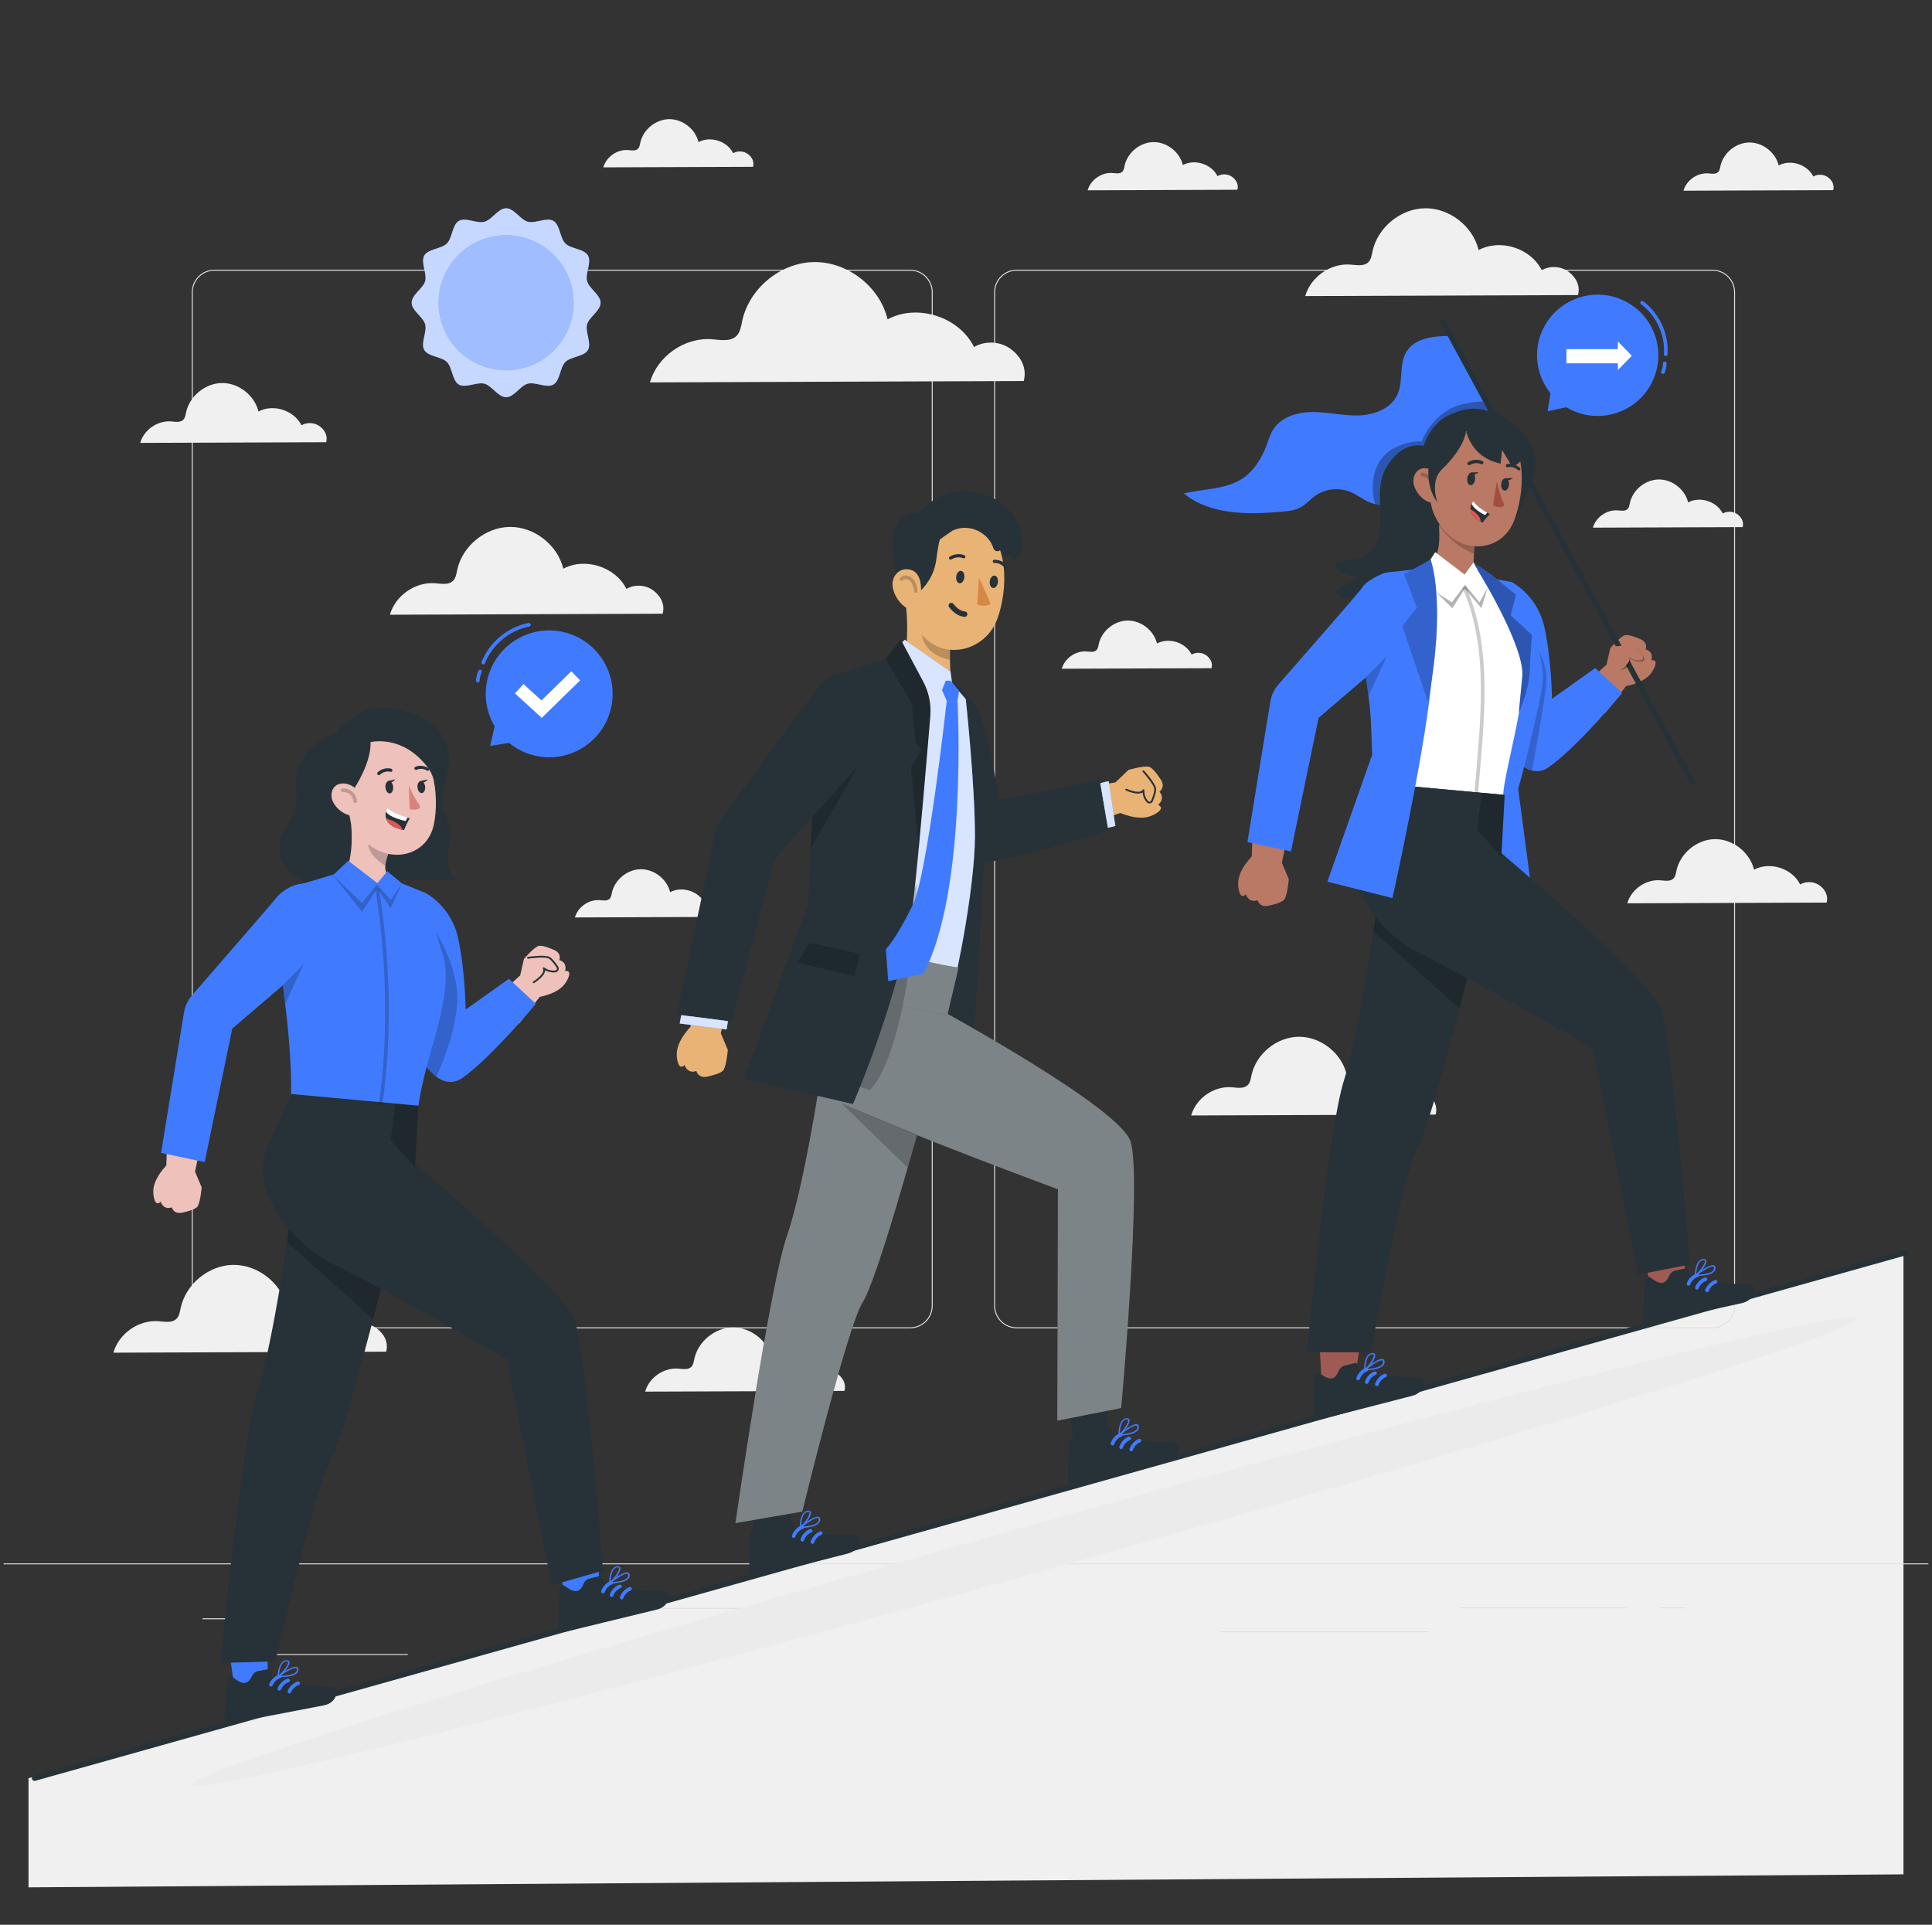 <svg width="267" height="266" viewBox="0 0 267 266" fill="none" xmlns="http://www.w3.org/2000/svg">
<rect x="0" y="0" width="267" height="266" fill="#333333" stroke="none"/>
<g clip-path="url(#clip0_74_5710)">
<path d="M3.941 260.834V245.749L263.057 173.291V259.04L3.941 260.834Z" fill="#F0F0F0"/>
<path d="M236.664 183.573H140.507C138.788 183.573 137.389 182.174 137.389 180.455V40.393C137.389 38.673 138.788 37.274 140.507 37.274H236.664C238.384 37.274 239.783 38.673 239.783 40.393V180.454C239.783 182.174 238.384 183.573 236.664 183.573ZM140.507 37.407C138.861 37.407 137.522 38.747 137.522 40.393V180.454C137.522 182.101 138.861 183.44 140.507 183.44H236.664C238.311 183.44 239.65 182.101 239.65 180.454V40.393C239.65 38.747 238.31 37.407 236.664 37.407H140.507Z" fill="#E0E0E0"/>
<path d="M125.782 183.573H29.624C27.905 183.573 26.506 182.174 26.506 180.455V40.393C26.506 38.673 27.904 37.274 29.624 37.274H125.782C127.501 37.274 128.9 38.673 128.9 40.393V180.454C128.9 182.174 127.501 183.573 125.782 183.573ZM29.624 37.407C27.978 37.407 26.639 38.747 26.639 40.393V180.454C26.639 182.101 27.978 183.44 29.624 183.44H125.782C127.428 183.44 128.767 182.101 128.767 180.454V40.393C128.767 38.747 127.428 37.407 125.782 37.407H29.624Z" fill="#E0E0E0"/>
<path d="M266.5 216.062H0.5V216.195H266.5V216.062Z" fill="#E0E0E0"/>
<path d="M36.534 223.651H27.99V223.784H36.534V223.651Z" fill="#E0E0E0"/>
<path d="M119.605 222.209H91.127V222.342H119.605V222.209Z" fill="#E0E0E0"/>
<path d="M56.349 228.593H37.065V228.726H56.349V228.593Z" fill="#E0E0E0"/>
<path d="M224.76 222.14H201.783V222.273H224.76V222.14Z" fill="#E0E0E0"/>
<path d="M232.868 222.14H229.5V222.273H232.868V222.14Z" fill="#E0E0E0"/>
<path d="M197.394 225.454H168.725V225.587H197.394V225.454Z" fill="#E0E0E0"/>
<path d="M166.727 90.583C166.149 90.147 165.307 90.097 164.682 90.463C163.853 88.788 161.542 88.048 159.895 88.931C159.465 87.125 157.686 85.738 155.83 85.76C153.975 85.782 152.23 87.212 151.843 89.028C151.782 89.316 151.741 89.632 151.535 89.843C151.2 90.185 150.64 90.07 150.162 90.033C148.659 89.916 147.147 90.971 146.738 92.422L167.435 92.346C167.617 91.646 167.305 91.019 166.727 90.583Z" fill="#F0F0F0"/>
<path d="M197.251 151.157C196.308 150.445 194.932 150.364 193.912 150.961C192.558 148.226 188.786 147.019 186.096 148.46C185.394 145.513 182.49 143.247 179.46 143.283C176.43 143.32 173.581 145.654 172.951 148.618C172.851 149.089 172.784 149.605 172.448 149.949C171.9 150.508 170.987 150.32 170.207 150.26C167.753 150.068 165.284 151.791 164.617 154.16L198.407 154.037C198.702 152.893 198.193 151.87 197.251 151.157Z" fill="#F0F0F0"/>
<path d="M99.442 124.953C98.864 124.517 98.022 124.467 97.397 124.833C96.568 123.158 94.257 122.418 92.609 123.301C92.18 121.495 90.401 120.108 88.545 120.13C86.689 120.152 84.944 121.582 84.558 123.397C84.497 123.686 84.456 124.002 84.25 124.212C83.915 124.555 83.355 124.44 82.877 124.403C81.374 124.286 79.862 125.341 79.453 126.792L100.15 126.717C100.331 126.016 100.019 125.389 99.442 124.953Z" fill="#F0F0F0"/>
<path d="M170.301 24.461C169.724 24.025 168.881 23.976 168.256 24.341C167.427 22.666 165.116 21.926 163.469 22.809C163.039 21.003 161.26 19.616 159.404 19.638C157.549 19.66 155.804 21.091 155.418 22.906C155.356 23.194 155.315 23.51 155.109 23.721C154.774 24.063 154.214 23.948 153.736 23.911C152.234 23.794 150.721 24.849 150.312 26.3L171.009 26.225C171.191 25.524 170.879 24.898 170.301 24.461Z" fill="#F0F0F0"/>
<path d="M103.366 21.291C102.788 20.854 101.945 20.805 101.321 21.17C100.492 19.495 98.181 18.756 96.533 19.638C96.103 17.833 94.324 16.445 92.469 16.468C90.613 16.49 88.868 17.92 88.482 19.735C88.421 20.023 88.38 20.339 88.174 20.55C87.838 20.893 87.279 20.778 86.801 20.741C85.298 20.623 83.785 21.678 83.377 23.129L104.073 23.054C104.255 22.354 103.944 21.727 103.366 21.291Z" fill="#F0F0F0"/>
<path d="M240.128 71.086C239.55 70.65 238.707 70.6 238.083 70.966C237.254 69.29 234.943 68.551 233.295 69.433C232.865 67.628 231.086 66.24 229.231 66.263C227.375 66.285 225.63 67.715 225.244 69.53C225.183 69.819 225.142 70.135 224.935 70.345C224.6 70.688 224.04 70.573 223.563 70.536C222.06 70.419 220.547 71.474 220.139 72.924L240.835 72.849C241.017 72.149 240.705 71.522 240.128 71.086Z" fill="#F0F0F0"/>
<path d="M252.643 24.515C252.065 24.079 251.223 24.029 250.598 24.395C249.769 22.72 247.458 21.98 245.811 22.863C245.381 21.057 243.602 19.67 241.746 19.692C239.891 19.714 238.146 21.144 237.759 22.959C237.698 23.248 237.657 23.564 237.451 23.774C237.116 24.117 236.556 24.002 236.078 23.965C234.575 23.848 233.063 24.903 232.654 26.354L253.351 26.278C253.533 25.578 253.221 24.951 252.643 24.515Z" fill="#F0F0F0"/>
<path d="M251.499 122.391C250.73 121.811 249.608 121.745 248.776 122.232C247.672 120.002 244.597 119.018 242.404 120.192C241.831 117.789 239.463 115.942 236.993 115.971C234.522 116.001 232.2 117.905 231.686 120.321C231.604 120.705 231.55 121.126 231.275 121.406C230.829 121.862 230.084 121.709 229.448 121.659C227.447 121.504 225.434 122.908 224.891 124.839L252.442 124.739C252.683 123.807 252.267 122.972 251.499 122.391Z" fill="#F0F0F0"/>
<path d="M115.766 189.877C114.997 189.296 113.875 189.23 113.044 189.718C111.941 187.488 108.865 186.503 106.671 187.679C106.099 185.275 103.731 183.428 101.261 183.458C98.791 183.487 96.468 185.391 95.953 187.807C95.871 188.191 95.818 188.612 95.543 188.893C95.096 189.348 94.352 189.195 93.716 189.146C91.715 188.99 89.702 190.394 89.158 192.326L116.709 192.226C116.95 191.292 116.535 190.458 115.766 189.877Z" fill="#F0F0F0"/>
<path d="M90.293 81.607C89.241 80.812 87.706 80.722 86.569 81.388C85.059 78.337 80.85 76.99 77.849 78.598C77.066 75.31 73.826 72.782 70.446 72.823C67.067 72.864 63.888 75.468 63.184 78.774C63.073 79.3 62.999 79.876 62.623 80.259C62.013 80.883 60.993 80.674 60.123 80.605C57.386 80.391 54.631 82.314 53.887 84.956L91.583 84.819C91.913 83.544 91.345 82.402 90.293 81.607Z" fill="#F0F0F0"/>
<path d="M52.079 183.594C51.026 182.799 49.492 182.709 48.354 183.375C46.844 180.323 42.636 178.977 39.635 180.585C38.852 177.296 35.612 174.769 32.231 174.81C28.852 174.85 25.674 177.455 24.97 180.761C24.858 181.287 24.784 181.863 24.408 182.246C23.798 182.87 22.778 182.661 21.908 182.592C19.171 182.379 16.416 184.301 15.672 186.943L53.368 186.806C53.699 185.53 53.13 184.388 52.079 183.594Z" fill="#F0F0F0"/>
<path d="M216.789 37.567C215.737 36.773 214.202 36.683 213.065 37.349C211.555 34.297 207.346 32.951 204.345 34.558C203.562 31.27 200.322 28.742 196.942 28.783C193.563 28.824 190.384 31.429 189.681 34.735C189.569 35.26 189.495 35.836 189.119 36.22C188.509 36.843 187.489 36.634 186.619 36.566C183.882 36.353 181.127 38.274 180.383 40.917L218.079 40.779C218.409 39.504 217.841 38.362 216.789 37.567Z" fill="#F0F0F0"/>
<path d="M44.203 58.925C43.486 58.383 42.439 58.322 41.663 58.776C40.633 56.696 37.764 55.777 35.717 56.873C35.183 54.631 32.974 52.907 30.669 52.935C28.364 52.963 26.197 54.739 25.717 56.994C25.641 57.352 25.591 57.744 25.334 58.006C24.918 58.431 24.223 58.289 23.63 58.242C21.763 58.097 19.885 59.407 19.377 61.209L45.083 61.116C45.308 60.246 44.92 59.468 44.203 58.925Z" fill="#F0F0F0"/>
<path d="M139.714 48.256C138.273 47.167 136.17 47.044 134.61 47.957C132.541 43.775 126.775 41.93 122.662 44.133C121.589 39.627 117.149 36.163 112.518 36.219C107.886 36.275 103.531 39.844 102.567 44.375C102.414 45.094 102.312 45.883 101.797 46.41C100.961 47.264 99.564 46.977 98.372 46.885C94.621 46.592 90.847 49.225 89.826 52.847L141.482 52.659C141.935 50.909 141.156 49.345 139.714 48.256Z" fill="#F0F0F0"/>
<path d="M4.779 245.749L263.408 173.094" stroke="#263238" stroke-width="0.75" stroke-miterlimit="10" stroke-linecap="round" stroke-linejoin="round"/>
<path d="M256.635 182.193C257.121 183.927 205.98 199.771 142.407 217.58C78.835 235.389 26.906 248.42 26.419 246.685C25.933 244.95 77.075 229.106 140.647 211.297C204.22 193.488 256.149 180.458 256.635 182.193Z" fill="#EBEBEB"/>
<path d="M228.045 53.313C230.371 49.311 229.012 44.18 225.009 41.855C221.006 39.529 215.876 40.888 213.551 44.891C211.755 47.981 212.164 51.738 214.281 54.362L213.873 56.846L216.47 56.273C216.51 56.297 216.546 56.325 216.587 56.349C220.589 58.675 225.719 57.316 228.045 53.313Z" fill="#407BFF"/>
<path d="M226.939 41.84C229.125 43.468 230.397 46.248 230.201 48.967" stroke="#407BFF" stroke-width="0.5" stroke-miterlimit="10" stroke-linecap="round" stroke-linejoin="round"/>
<path d="M230.066 50.21C230.067 50.626 229.98 51.042 229.814 51.423" stroke="#407BFF" stroke-width="0.5" stroke-miterlimit="10" stroke-linecap="round" stroke-linejoin="round"/>
<path d="M224.31 48.252H216.48V50.21H224.31V48.252Z" fill="white"/>
<path d="M223.586 47.188V51.142L225.514 49.165L223.586 47.188Z" fill="white"/>
<path d="M71.544 88.283C75.748 85.879 81.105 87.338 83.509 91.542C85.912 95.746 84.454 101.103 80.249 103.507C77.003 105.363 73.077 104.908 70.346 102.673L67.745 103.082L68.363 100.369C68.338 100.327 68.309 100.289 68.284 100.247C65.881 96.043 67.341 90.687 71.544 88.283Z" fill="#407BFF"/>
<path d="M73.103 86.339C70.303 86.879 67.839 88.918 66.787 91.568" stroke="#407BFF" stroke-width="0.5" stroke-miterlimit="10" stroke-linecap="round" stroke-linejoin="round"/>
<path d="M66.348 92.8C66.158 93.192 66.05 93.623 66.033 94.057" stroke="#407BFF" stroke-width="0.5" stroke-miterlimit="10" stroke-linecap="round" stroke-linejoin="round"/>
<path d="M74.869 99.209L71.168 95.831L72.346 94.54L74.829 96.805L78.952 92.778L80.174 94.028L74.869 99.209Z" fill="white"/>
<path d="M200.463 46.429C198.219 46.445 195.586 46.666 194.394 48.567C193.301 50.31 193.978 52.682 193.113 54.549C192.228 56.459 189.946 57.333 187.842 57.411C185.738 57.489 183.654 56.964 181.549 56.942C179.444 56.92 177.132 57.548 175.984 59.313C175.535 60.004 175.304 60.808 175.015 61.58C174.337 63.394 173.26 65.131 171.631 66.179C169.298 67.682 166.308 67.529 163.615 68.204C167.256 71.168 172.426 71.138 177.103 70.722C178.057 70.637 179.045 70.531 179.871 70.046C180.523 69.663 181.025 69.071 181.628 68.615C183.036 67.551 185.021 67.306 186.644 67.996C187.535 68.374 188.302 69.002 189.19 69.386C191.098 70.209 193.299 69.81 195.293 69.226C196.647 68.83 198.009 68.337 199.095 67.437C200.181 66.537 200.956 65.155 200.802 63.753C200.737 63.165 200.516 62.57 200.666 61.998C200.78 61.565 201.093 61.214 201.421 60.909C202.874 59.559 204.849 58.785 206.833 58.79" fill="#407BFF"/>
<path opacity="0.3" d="M190.083 69.674C189.875 69.611 188.429 63.628 193.204 61.676C193.204 61.676 194.797 60.892 196.451 61.007C196.451 61.007 198.041 56.706 202.299 55.823C206.557 54.94 206.095 56.114 206.095 56.114C206.095 56.114 207.964 59.997 207.702 60.338C207.439 60.679 191.023 69.848 191.023 69.848L190.083 69.674Z" fill="black"/>
<path d="M221.874 98.512L224.705 94.828C224.705 94.828 225.788 94.605 226.513 94.267C227.237 93.928 228.133 93.452 228.649 92.228C229.165 91.003 228.217 91.264 228.217 91.264C228.565 89.967 227.43 89.748 227.43 89.748C227.763 88.623 226.581 88.284 226.581 88.284C226.581 88.284 225.304 87.706 224.664 87.763C224.023 87.821 222.533 89.592 222.533 89.592L222.018 91.861L218.125 95.408C218.193 95.471 221.874 98.512 221.874 98.512Z" fill="#B97964"/>
<path d="M233.872 108.085L199.459 44.532" stroke="#263238" stroke-width="0.75" stroke-miterlimit="10" stroke-linecap="round" stroke-linejoin="round"/>
<path opacity="0.3" d="M223.125 89.539C223.125 89.539 225.452 89.192 226.06 89.539C226.438 89.755 226.895 90.375 227.186 90.812C227.35 91.059 227.199 91.392 226.905 91.425C226.494 91.473 225.907 91.423 225.301 90.986C225.301 90.986 225.604 92.339 223.884 92.654" fill="black"/>
<path d="M222.951 89.365C222.951 89.365 225.278 89.017 225.886 89.365C226.264 89.581 226.721 90.201 227.012 90.638C227.176 90.885 227.025 91.218 226.731 91.251C226.32 91.299 225.734 91.249 225.128 90.811C225.128 90.811 225.675 91.477 223.741 92.75" fill="#B97964"/>
<path d="M209.186 80.602C211.37 81.987 212.899 84.192 213.445 86.72C214.425 91.254 214.481 96.575 214.481 96.575L220.458 92.327L224.182 95.785C224.182 95.785 217.968 103.27 214.037 106.023C210.772 108.309 207.957 102.868 207.957 102.868L208.942 80.447L209.186 80.602Z" fill="#407BFF"/>
<path d="M197.377 61.842C196.408 61.379 195.231 61.475 194.262 61.94C193.293 62.404 192.516 63.202 191.914 64.092C191.619 64.527 191.361 64.99 191.171 65.48C190.05 68.368 191.404 71.756 190.35 74.669C190.18 75.138 189.947 75.59 189.613 75.962C188.505 77.195 186.643 77.26 185.033 77.651C184.865 77.692 184.683 77.748 184.592 77.894C184.459 78.107 184.589 78.388 184.752 78.579C185.455 79.405 186.642 79.581 187.72 79.701C186.891 80.42 185.927 80.984 184.893 81.354C184.785 81.392 184.664 81.441 184.623 81.548C184.581 81.658 184.645 81.779 184.717 81.872C185.139 82.421 185.866 82.628 186.548 82.746C187.873 82.975 189.235 82.99 190.565 82.791C189.835 83.724 189.148 84.689 188.504 85.682C190.364 86.053 192.309 85.72 194.089 85.066C196.183 84.297 198.178 83.016 199.312 81.094C200.872 78.45 200.547 75.163 200.716 72.097C200.814 70.31 201.097 68.538 201.379 66.771L197.377 61.842Z" fill="#263238"/>
<path d="M209.465 58.815C211.894 60.854 212.365 63.451 212.131 65.268C211.535 67.692 210.491 69.339 209.564 71.656L204.627 56.546C206.118 57.015 206.837 56.778 209.465 58.815Z" fill="#263238"/>
<path d="M206.336 57.184C203.913 55.715 201.252 56.841 199.684 57.654C197.936 58.835 196.775 60.707 196.497 62.798C196.281 64.759 196.019 67.135 197.095 68.287C197.696 68.952 198.548 69.334 199.444 69.339L210.123 61.461C209.244 59.736 207.941 58.265 206.336 57.184Z" fill="#263238"/>
<path d="M203.385 82.921C202.555 83.608 202.553 83.438 201.603 82.921C195.917 80.141 197.532 78.094 197.532 78.094C198.801 76.901 199.023 75.33 198.878 72.882C198.878 72.811 198.883 72.74 198.893 72.67C198.932 72.349 199.069 72.049 199.286 71.811C199.86 71.141 200.868 71.065 201.537 71.639L201.539 71.64L204.106 72.689C204.109 72.727 204.112 72.764 204.116 72.806C203.979 74.121 203.829 75.137 203.749 75.94C203.758 76.038 203.729 76.139 203.724 76.233C203.732 76.331 203.714 76.436 203.703 76.53C203.687 76.85 203.65 77.719 203.65 77.719C204.035 78.574 205.095 79.241 205.604 79.572C206.035 79.886 206.2 80.608 203.385 82.921Z" fill="#B97964"/>
<path opacity="0.2" d="M204.105 72.68C204.103 72.721 204.106 72.762 204.116 72.801C203.979 74.116 203.829 75.132 203.749 75.936C203.733 76.032 203.725 76.13 203.723 76.228C203.717 76.331 203.719 76.435 203.727 76.537C201.773 75.768 200.102 74.418 198.939 72.67C198.977 72.355 199.105 72.057 199.309 71.813C199.877 71.139 200.883 71.05 201.56 71.615L204.105 72.68Z" fill="black"/>
<path d="M197.883 63.532C197.487 68.075 197.218 69.982 199.101 72.68C201.936 76.733 207.474 76.344 209.213 72.034C210.746 68.15 211.159 61.389 207.115 58.839C203.071 56.289 198.285 58.983 197.883 63.532Z" fill="#B97964"/>
<path d="M195.449 67.192C195.8 68.221 196.551 68.971 197.305 69.326C198.439 69.859 199.432 68.062 199.259 66.788C199.104 65.64 198.072 64.698 196.865 64.704C195.676 64.71 195.048 66.016 195.449 67.192Z" fill="#B97964"/>
<path opacity="0.2" d="M198.018 67.448C198.073 67.015 197.951 66.563 197.685 66.218C197.419 65.872 197.012 65.638 196.58 65.582" stroke="black" stroke-width="0.5" stroke-miterlimit="10" stroke-linecap="round" stroke-linejoin="round"/>
<path d="M202.779 66.067C202.708 66.549 202.889 66.991 203.184 67.055C203.479 67.12 203.776 66.782 203.848 66.301C203.919 65.82 203.738 65.378 203.443 65.314C203.148 65.249 202.851 65.587 202.779 66.067Z" fill="#263238"/>
<path d="M207.469 66.833C207.401 67.3 207.584 67.73 207.878 67.794C208.173 67.858 208.466 67.532 208.535 67.066C208.603 66.599 208.42 66.169 208.126 66.105C207.832 66.04 207.538 66.367 207.469 66.833Z" fill="#263238"/>
<path d="M202.96 64.287C203.016 64.305 203.078 64.299 203.13 64.267C203.951 63.761 204.688 64.14 204.696 64.144C204.805 64.201 204.936 64.158 204.985 64.045C205.035 63.933 204.985 63.794 204.875 63.735C204.837 63.715 203.912 63.238 202.893 63.867C202.792 63.93 202.763 64.07 202.827 64.181C202.859 64.234 202.907 64.27 202.96 64.287Z" fill="#263238"/>
<path d="M209.959 65.024C210.008 65.018 210.052 64.992 210.082 64.946C210.143 64.852 210.118 64.713 210.027 64.635C209.111 63.853 208.261 64.144 208.225 64.157C208.123 64.193 208.076 64.317 208.12 64.434C208.163 64.55 208.28 64.615 208.381 64.58C208.414 64.568 209.077 64.355 209.806 64.976C209.852 65.015 209.908 65.031 209.959 65.024Z" fill="#263238"/>
<path d="M206.854 66.535C206.854 66.535 207.228 68.36 207.817 69.568C207.92 69.779 207.781 70.03 207.549 70.067C206.952 70.162 206.338 69.85 206.338 69.85L206.854 66.535Z" fill="#A24E3F"/>
<path d="M203.27 65.299L204.352 65.258C204.352 65.258 203.634 65.918 203.27 65.299Z" fill="#263238"/>
<path d="M208.018 66.094L209.1 66.053C209.1 66.053 208.383 66.713 208.018 66.094Z" fill="#263238"/>
<path d="M205.904 71.061C205.482 71.441 204.883 72.237 204.883 72.237C204.801 72.196 204.72 72.155 204.64 72.109C203.544 71.523 203.23 70.888 203.213 70.363C203.205 70.076 203.291 69.819 203.386 69.624C203.493 69.397 203.621 69.26 203.621 69.26C204.017 69.918 204.996 70.544 205.533 70.856C205.757 70.989 205.904 71.061 205.904 71.061Z" fill="#263238"/>
<path d="M205.534 70.856L205.224 71.194C204.193 70.639 203.542 70.11 203.387 69.624C203.494 69.397 203.622 69.26 203.622 69.26C204.018 69.917 204.997 70.543 205.534 70.856Z" fill="white"/>
<path d="M204.64 72.109C203.544 71.522 203.229 70.887 203.213 70.362C203.578 70.577 203.996 70.876 204.301 71.255C204.535 71.544 204.62 71.842 204.64 72.109Z" fill="#DE5753"/>
<path d="M199.331 64.809C199.331 64.809 202.246 62.136 202.605 59.614C202.605 59.614 212.095 58.578 210.36 66.48C210.36 66.48 213.124 59.786 205.68 57.824C198.236 55.863 195.586 65.575 198.637 69.397C198.654 69.364 197.525 66.486 199.331 64.809Z" fill="#263238"/>
<path d="M209.011 59.193C209.902 60.259 210.43 61.58 210.519 62.966C210.411 63.952 208.99 64.517 208.99 64.517L207.587 62.187L207.379 64.075C204.726 63.485 203.331 61.889 202.639 59.73L204.43 57.221C204.43 57.221 208.205 58.323 209.011 59.193Z" fill="#263238"/>
<path d="M190.356 108.244C190.458 103.543 189.744 94.829 187.884 85.555C187.279 82.54 190.942 79.682 190.942 79.682C190.942 79.682 193.096 79.749 193.493 79.748C193.927 79.745 194.373 79.75 194.819 79.761C198.174 79.851 200.919 79.95 203.865 80.446C204.606 80.572 205.364 80.719 206.109 80.864C206.349 80.916 207.92 81.113 208.153 81.164C208.153 81.164 211.867 86.621 211.71 90.169C211.618 92.15 212.475 93.101 211.851 97.796C211.481 100.989 208.648 105.39 207.943 109.86L190.356 108.244Z" fill="white"/>
<path d="M205.518 80.986L203.65 77.719L202.403 79.404L198.346 76.308L197.688 77.328L198.732 82.026C198.732 82.026 202.416 84.029 202.621 84.052C202.826 84.075 205.518 80.986 205.518 80.986Z" fill="white"/>
<path opacity="0.3" d="M205.604 81.139L204.458 83.268L202.463 80.793L200.651 83.242L198.498 81.877L200.713 84.065L202.432 81.352L204.734 84.053L205.604 81.139Z" fill="black"/>
<path opacity="0.2" d="M202.434 81.352C206.174 89.934 204.762 100.406 204.038 109.349" stroke="black" stroke-width="0.5" stroke-miterlimit="10" stroke-linecap="round" stroke-linejoin="round"/>
<path d="M209.817 109.04C209.817 109.04 213.445 95.915 213.239 92.509C213.033 89.102 208.942 80.447 208.942 80.447L206.685 80.04L204.113 78.652C204.113 78.652 209.501 86.833 210.432 92.411C211.044 96.079 207.805 107.103 207.738 109.84L206.131 126.491L211.974 125.435L209.817 109.04Z" fill="#407BFF"/>
<path d="M209.908 98.5C209.908 98.5 211.285 95.553 211.406 92.707C211.527 89.861 211.715 87.749 211.715 87.749L208.77 85.027L209.51 82.185C209.51 82.185 208.069 81.066 206.74 79.935C205.832 79.163 204.018 77.946 203.756 77.996C203.756 77.996 210.802 89.256 210.377 93.499C209.966 97.592 209.908 98.5 209.908 98.5Z" fill="#407BFF"/>
<path opacity="0.3" d="M209.908 98.5C209.908 98.5 211.285 95.553 211.406 92.707C211.527 89.861 211.715 87.749 211.715 87.749L208.77 85.027L209.51 82.185C209.51 82.185 208.069 81.066 206.74 79.935C205.832 79.163 204.018 77.946 203.756 77.996C203.756 77.996 210.802 89.256 210.377 93.499C209.966 97.592 209.908 98.5 209.908 98.5Z" fill="black"/>
<path opacity="0.2" d="M210.625 105.993C210.625 105.993 213.352 95.298 213.246 93.515C213.141 91.732 212.709 89.939 212.709 89.939C212.709 89.939 213.836 92.114 213.718 94.232C213.6 96.351 211.714 106.495 211.714 106.495L210.625 105.993Z" fill="black"/>
<path d="M182.65 191.203L187.254 190.485L188.566 181.805L182.215 182.847L182.65 191.203Z" fill="#9F5B53"/>
<path d="M187.394 188.334L185.791 188.748C185.428 188.841 185.14 189.111 185.001 189.459C184.402 190.96 183.584 190.662 182.272 189.734C181.613 189.825 181.63 190.602 181.629 190.813L181.555 195.482C181.545 195.873 181.853 196.198 182.244 196.208C182.314 196.21 182.383 196.202 182.45 196.183C184.397 195.681 185.319 195.444 187.742 194.819L195.153 192.908C197.174 192.387 197.068 190.243 196.187 190.269C192.232 190.407 189.298 189.989 187.86 189.198C187.596 189.064 187.78 188.864 187.394 188.334Z" fill="#263238"/>
<path d="M191.192 188.677C191.329 188.512 191.381 188.292 191.329 188.083C191.315 187.968 191.236 187.872 191.126 187.834C190.531 187.608 188.768 189.062 188.572 189.23C188.549 189.245 188.534 189.27 188.532 189.297C188.527 189.348 188.564 189.393 188.615 189.397C189.137 189.387 189.657 189.322 190.167 189.204C190.556 189.142 190.916 188.957 191.192 188.677ZM191.039 188.018C191.086 188.033 191.12 188.076 191.123 188.125C191.153 188.278 191.116 188.436 191.022 188.559C190.654 189.016 189.517 189.153 188.898 189.196C189.636 188.615 190.712 187.897 191.039 188.018Z" fill="#407BFF"/>
<path d="M188.689 189.401C189.226 188.994 190.232 187.68 190.029 187.174C189.99 187.066 189.878 186.956 189.597 186.99C188.465 187.148 188.503 189.242 188.524 189.326C188.522 189.362 188.542 189.396 188.575 189.413C188.597 189.414 188.619 189.408 188.638 189.397L188.689 189.401ZM189.602 187.162C189.812 187.13 189.83 187.203 189.837 187.229C189.977 187.533 189.273 188.592 188.708 189.105C188.725 188.61 188.831 187.354 189.528 187.175L189.602 187.162Z" fill="#407BFF"/>
<path d="M188.827 189.285C188.294 189.502 187.866 189.965 187.691 190.513" stroke="#407BFF" stroke-width="0.5" stroke-miterlimit="10" stroke-linecap="round" stroke-linejoin="round"/>
<path d="M190.016 189.778C189.483 189.995 189.056 190.458 188.881 191.006" stroke="#407BFF" stroke-width="0.5" stroke-miterlimit="10" stroke-linecap="round" stroke-linejoin="round"/>
<path d="M191.418 190.089C190.885 190.307 190.458 190.769 190.283 191.317" stroke="#407BFF" stroke-width="0.5" stroke-miterlimit="10" stroke-linecap="round" stroke-linejoin="round"/>
<path d="M228.284 177.949L232.911 177.395L232.45 165.33L226.008 170.364L228.284 177.949Z" fill="#9F5B53"/>
<path d="M233.127 175.25L231.509 175.606C231.143 175.687 230.846 175.947 230.695 176.29C230.043 177.768 229.236 177.442 227.958 176.468C227.297 176.535 227.286 177.314 227.278 177.524L227.038 182.187C227.015 182.578 227.311 182.913 227.701 182.937C227.771 182.942 227.841 182.936 227.908 182.92C229.872 182.487 230.801 182.282 233.245 181.744L240.719 180.096C242.757 179.647 242.727 177.5 241.846 177.496C237.888 177.493 234.97 176.972 233.562 176.131C233.303 175.986 233.493 175.794 233.127 175.25Z" fill="#263238"/>
<path d="M236.91 175.727C237.053 175.567 237.112 175.348 237.068 175.138C237.057 175.023 236.982 174.923 236.873 174.882C236.288 174.635 234.474 176.026 234.271 176.187C234.248 176.201 234.232 176.226 234.229 176.253C234.223 176.303 234.259 176.349 234.309 176.356C234.831 176.364 235.353 176.317 235.866 176.217C236.258 176.169 236.623 175.997 236.91 175.727ZM236.78 175.064C236.827 175.08 236.859 175.124 236.86 175.173C236.885 175.327 236.843 175.483 236.745 175.603C236.361 176.047 235.22 176.144 234.599 176.165C235.357 175.61 236.457 174.93 236.78 175.064Z" fill="#407BFF"/>
<path d="M234.383 176.362C234.935 175.975 235.987 174.697 235.802 174.184C235.767 174.075 235.659 173.961 235.376 173.985C234.239 174.102 234.203 176.197 234.222 176.281C234.218 176.318 234.237 176.352 234.269 176.371C234.291 176.372 234.313 176.367 234.332 176.357L234.383 176.362ZM235.375 174.156C235.586 174.132 235.602 174.206 235.608 174.232C235.736 174.542 234.996 175.574 234.413 176.068C234.447 175.573 234.598 174.322 235.3 174.168L235.375 174.156Z" fill="#407BFF"/>
<path d="M234.524 176.251C233.984 176.45 233.54 176.896 233.346 177.438" stroke="#407BFF" stroke-width="0.5" stroke-miterlimit="10" stroke-linecap="round" stroke-linejoin="round"/>
<path d="M235.696 176.785C235.155 176.984 234.712 177.431 234.518 177.973" stroke="#407BFF" stroke-width="0.5" stroke-miterlimit="10" stroke-linecap="round" stroke-linejoin="round"/>
<path d="M237.087 177.146C236.547 177.344 236.103 177.791 235.908 178.333" stroke="#407BFF" stroke-width="0.5" stroke-miterlimit="10" stroke-linecap="round" stroke-linejoin="round"/>
<path d="M202.696 134.278L190.202 125.888C190.202 125.888 187.997 142.136 185.726 149.34C183.454 156.543 180.613 186.886 180.613 186.886H189.477C189.477 186.886 193.747 162.53 195.735 159.069C197.722 155.608 202.763 135.027 202.975 134.466L202.696 134.278Z" fill="#263238"/>
<path opacity="0.2" d="M189.797 128.702L201.69 139.379L202.836 134.953L190.117 126.491L189.797 128.702Z" fill="black"/>
<path d="M203.672 114.643C203.73 114.727 227.776 134.752 229.46 139.285C231.145 143.817 233.535 174.763 233.535 174.763L226.389 176.149L220.137 144.85C220.137 144.85 203.581 135.402 196.205 131.766C189.569 128.495 186.277 120.798 186.456 119.762C186.632 118.744 189.958 113.551 189.958 113.551L203.672 114.643Z" fill="#263238"/>
<path d="M207.338 121.041L207.943 109.859L190.356 108.244L186.455 119.762L207.338 121.041Z" fill="#263238"/>
<path opacity="0.2" d="M207.48 118.412L204.113 114.643L204.799 109.57L207.943 109.859L207.48 118.412Z" fill="black"/>
<path d="M173.162 113.407L172.998 118.338C172.998 118.338 172.201 119.2 171.786 119.94C171.37 120.68 170.892 121.647 171.204 123.022C171.516 124.397 172.173 123.586 172.173 123.586C172.675 124.921 173.79 124.407 173.79 124.407C174.199 125.584 175.429 125.145 175.429 125.145C175.429 125.145 176.888 124.855 177.405 124.408C177.923 123.962 178.112 121.512 178.112 121.512L177.153 119.236L178.317 113.766C178.221 113.754 173.162 113.407 173.162 113.407Z" fill="#B97964"/>
<path d="M172.389 116.385L175.556 96.985C175.702 96.093 176.095 95.26 176.69 94.58C179.547 91.32 188.145 81.493 188.242 81.229C188.511 80.493 192.375 77.776 194.7 80.325C197.026 82.874 193.854 89.247 193.854 89.247L182.227 99.212L178.414 117.659L172.389 116.385Z" fill="#407BFF"/>
<path d="M197.938 79.356C197.89 78.879 197.508 78.522 197.057 78.529L194.34 78.812C191.663 79.245 191.668 78.651 189.001 80.447C188.598 80.718 187.776 83.967 187.754 84.389C187.711 85.145 187.963 87.509 188.33 90.367C188.58 92.35 188.888 94.58 189.185 96.683C189.568 99.363 189.531 103.38 189.655 104.239L183.443 121.85L192.439 124.121C193.365 119.889 197.281 101.665 197.909 93.239C198.455 85.907 198.124 81.173 197.938 79.356Z" fill="#407BFF"/>
<path d="M197.743 77.447C197.743 77.447 199.931 83.27 197.346 97.035L193.801 86.545L195.782 84.003L194.042 79.301C194.042 79.301 196.597 78.029 197.689 77.328L197.743 77.447Z" fill="#407BFF"/>
<g opacity="0.2">
<path d="M197.743 77.447C197.743 77.447 199.931 83.27 197.346 97.035L193.801 86.545L195.782 84.003L194.042 79.301C194.042 79.301 196.597 78.029 197.689 77.328L197.743 77.447Z" fill="black"/>
</g>
<path opacity="0.2" d="M188.756 93.616L191.667 90.675L189.118 96.209L188.756 93.616Z" fill="black"/>
<path d="M150.115 113.986L154.811 112.36C154.811 112.36 155.909 112.798 156.755 112.921C157.601 113.044 158.682 113.146 159.863 112.356C161.043 111.565 160.043 111.24 160.043 111.24C161.118 110.287 160.231 109.424 160.231 109.424C161.191 108.614 160.334 107.617 160.334 107.617C160.334 107.617 159.533 106.35 158.927 106.025C158.322 105.699 155.949 106.406 155.949 106.406L154.155 108.129L148.592 109.009C148.615 109.104 150.115 113.986 150.115 113.986Z" fill="#E9B376"/>
<path d="M158.012 106.586C158.012 106.586 159.597 108.325 159.647 109.023C159.679 109.458 159.418 110.183 159.217 110.668C159.104 110.941 158.744 111.001 158.552 110.776C158.284 110.461 157.998 109.947 158.023 109.2C158.023 109.2 157.776 110.025 155.641 109.128" stroke="#263238" stroke-width="0.25" stroke-miterlimit="10" stroke-linecap="round" stroke-linejoin="round"/>
<path d="M131.775 94.436C131.775 94.436 133.481 95.583 134.964 97.701C136.447 99.819 138.055 110.545 138.055 110.545L151.988 107.808L153.211 114.82C153.211 114.82 139.414 118.967 136.151 119.144C132.887 119.321 130.292 113.673 130.44 113.32C130.588 112.967 131.775 94.436 131.775 94.436Z" fill="#263238"/>
<path d="M152.062 108.236C152.062 108.236 153.139 107.94 153.211 107.963C153.282 107.986 154.102 114.119 154.148 114.143C154.195 114.166 153.105 114.4 153.105 114.4L152.062 108.236Z" fill="#407BFF"/>
<path opacity="0.8" d="M152.062 108.236C152.062 108.236 153.139 107.94 153.211 107.963C153.282 107.986 154.102 114.119 154.148 114.143C154.195 114.166 153.105 114.4 153.105 114.4L152.062 108.236Z" fill="white"/>
<path d="M103.918 212.059L108.516 212.821L111.449 201.109L104.856 204.351L103.918 212.059Z" fill="#263238"/>
<path d="M109.402 210.111L107.798 210.519C107.434 210.611 107.145 210.88 107.005 211.227C106.401 212.726 105.584 212.425 104.276 211.493C103.617 211.582 103.631 212.359 103.629 212.57L103.539 217.239C103.528 217.63 103.835 217.956 104.226 217.968C104.296 217.97 104.365 217.961 104.432 217.943C106.381 217.448 107.303 217.213 109.728 216.597L117.146 214.711C119.168 214.197 119.069 212.052 118.188 212.075C114.232 212.2 111.299 211.772 109.865 210.977C109.602 210.841 109.786 210.643 109.402 210.111Z" fill="#263238"/>
<path d="M113.2 210.466C113.337 210.302 113.39 210.082 113.339 209.873C113.325 209.758 113.246 209.661 113.136 209.624C112.543 209.395 110.775 210.843 110.577 211.011C110.555 211.026 110.54 211.051 110.538 211.078C110.533 211.129 110.57 211.173 110.621 211.179C111.143 211.17 111.664 211.107 112.173 210.99C112.562 210.929 112.922 210.746 113.2 210.466ZM113.049 209.807C113.096 209.822 113.129 209.865 113.132 209.915C113.162 210.067 113.125 210.225 113.03 210.348C112.661 210.804 111.524 210.937 110.904 210.978C111.643 210.399 112.722 209.684 113.049 209.807Z" fill="#407BFF"/>
<path d="M110.694 211.181C111.232 210.777 112.243 209.466 112.042 208.959C112.003 208.852 111.891 208.741 111.61 208.774C110.478 208.927 110.508 211.022 110.53 211.106C110.528 211.143 110.547 211.178 110.58 211.194C110.602 211.195 110.624 211.189 110.643 211.178L110.694 211.181ZM111.614 208.945C111.824 208.914 111.842 208.987 111.849 209.014C111.988 209.318 111.28 210.374 110.713 210.886C110.732 210.39 110.843 209.135 111.539 208.958L111.614 208.945Z" fill="#407BFF"/>
<path d="M110.831 211.066C110.297 211.282 109.869 211.743 109.691 212.29" stroke="#407BFF" stroke-width="0.5" stroke-miterlimit="10" stroke-linecap="round" stroke-linejoin="round"/>
<path d="M112.02 211.563C111.487 211.779 111.058 212.24 110.881 212.787" stroke="#407BFF" stroke-width="0.5" stroke-miterlimit="10" stroke-linecap="round" stroke-linejoin="round"/>
<path d="M113.421 211.879C112.887 212.095 112.458 212.556 112.281 213.103" stroke="#407BFF" stroke-width="0.5" stroke-miterlimit="10" stroke-linecap="round" stroke-linejoin="round"/>
<path d="M124.762 91.747C124.762 91.747 125.81 88.85 125.158 83.306C125.159 83.301 125.458 83.224 125.459 83.218C125.371 82.444 125.26 81.722 125.147 81.094C125.145 81.076 125.146 81.071 125.146 81.071L131.635 86.748C131.183 88.41 131.245 91.779 131.377 93.22C131.377 93.22 131.874 95.871 128.531 95.427C126.089 95.101 124.762 91.747 124.762 91.747Z" fill="#E9B376"/>
<path opacity="0.2" d="M131.362 89.145L127.355 87.513C127.518 88.871 128.407 90.596 131.284 91.204C131.284 91.204 131.236 89.707 131.362 89.145Z" fill="black"/>
<path d="M125.675 77.548C125.399 82.215 125.149 84.842 127.208 87.482C130.305 91.454 136.151 90.062 137.82 85.558C139.323 81.504 139.523 74.552 135.197 72.202C130.935 69.885 125.952 72.88 125.675 77.548Z" fill="#E9B376"/>
<path d="M127.004 70.916C128.97 68.26 133.111 70.177 134.74 71.698C134.984 71.925 130.963 73.37 131.204 73.314L129.983 74.478C129.811 74.418 129.576 76.032 129.38 77.429C129.2 78.713 128.677 79.92 127.861 80.927C127.177 81.77 126.254 82.789 125.196 83.636C123.674 82.651 123.921 79.825 123.613 78.086C123.156 75.497 122.876 70.609 127.004 70.916Z" fill="#263238"/>
<path d="M123.379 81.188C123.605 82.425 124.385 83.438 125.249 84.007C126.548 84.861 127.246 83.412 127.292 81.936C127.333 80.608 127.144 78.961 125.644 78.699C124.166 78.441 123.121 79.773 123.379 81.188Z" fill="#E9B376"/>
<path d="M132.146 79.688C132.089 80.162 132.294 80.574 132.605 80.609C132.916 80.643 133.214 80.287 133.272 79.813C133.329 79.339 133.124 78.927 132.813 78.892C132.503 78.857 132.204 79.214 132.146 79.688Z" fill="#263238"/>
<path d="M136.785 80.344C136.728 80.818 136.933 81.23 137.244 81.264C137.554 81.299 137.853 80.943 137.91 80.469C137.968 79.995 137.762 79.582 137.452 79.548C137.14 79.513 136.842 79.87 136.785 80.344Z" fill="#263238"/>
<path d="M135.304 79.898C135.304 79.898 136.519 82.436 136.884 83.453C136.152 83.969 135.049 83.556 135.049 83.556L135.304 79.898Z" fill="#D58745"/>
<path d="M131.258 77.313C131.326 77.351 131.412 77.352 131.484 77.309C132.342 76.793 133.089 77.137 133.097 77.141C133.208 77.194 133.343 77.147 133.397 77.036C133.451 76.926 133.404 76.793 133.294 76.74C133.254 76.72 132.317 76.288 131.253 76.929C131.147 76.993 131.113 77.13 131.177 77.235C131.196 77.269 131.225 77.295 131.258 77.313Z" fill="#263238"/>
<path d="M133.311 84.878C132.541 84.791 131.991 84.335 131.465 83.69" stroke="#263238" stroke-width="0.75" stroke-miterlimit="10" stroke-linecap="round" stroke-linejoin="round"/>
<path opacity="0.2" d="M124.592 80.034C124.812 79.78 125.205 79.725 125.519 79.844C125.833 79.963 126.074 80.227 126.239 80.52C126.437 80.871 126.542 81.275 126.539 81.679" stroke="black" stroke-width="0.5" stroke-miterlimit="10" stroke-linecap="round" stroke-linejoin="round"/>
<path d="M139.078 78.591C139.12 78.588 139.163 78.572 139.198 78.542C139.294 78.465 139.311 78.324 139.235 78.228C138.467 77.263 137.444 77.364 137.398 77.362C137.276 77.375 137.185 77.485 137.196 77.608C137.207 77.731 137.315 77.82 137.437 77.808C137.48 77.802 138.269 77.735 138.885 78.509C138.933 78.57 139.007 78.598 139.078 78.591Z" fill="#263238"/>
<path d="M127.004 70.916C127.004 70.916 129.606 67.198 134.612 68.016C138.639 68.673 140.908 71.427 141.178 74.194C141.294 75.383 141.092 76.288 140.823 76.933C140.619 77.421 139.937 77.397 139.751 76.904C139.697 76.764 139.636 76.626 139.566 76.492C139.552 76.525 139.537 76.557 139.521 76.588C139.267 77.092 138.487 76.968 138.436 76.405C138.419 76.228 138.387 76.051 138.338 75.879C138.336 75.883 138.333 75.887 138.331 75.891C138.096 76.334 137.425 76.251 137.286 75.77C136.67 73.648 133.93 72.213 131.624 73.341L129.983 74.478C127.94 73.468 127.004 70.916 127.004 70.916Z" fill="#263238"/>
<path d="M136.649 106.134C136.352 106.487 135.017 147.96 133.608 149.284C132.198 150.608 125.695 150.255 125.535 149.99C125.375 149.725 127.748 125.723 127.674 125.988C127.6 126.253 133.386 101.016 133.386 101.016L136.649 106.134Z" fill="#263238"/>
<path d="M131.364 92.829L131.57 94.401L133.465 96.622C133.465 96.622 134.736 108.299 134.736 115.545C134.736 122.791 131.858 137.539 130.433 140.777C129.007 144.015 116.334 139.287 116.334 139.287L117.5 97.198L121.647 92.178L125.016 88.411L131.364 92.829Z" fill="#407BFF"/>
<path opacity="0.8" d="M131.364 92.829L131.57 94.401L133.465 96.622C133.465 96.622 134.736 108.299 134.736 115.545C134.736 122.791 131.858 137.539 130.433 140.777C129.007 144.015 116.334 139.287 116.334 139.287L117.5 97.198L121.647 92.178L125.016 88.411L131.364 92.829Z" fill="white"/>
<path d="M148.701 200.217L153.305 199.496L152.411 187.456L147.17 192.605L148.701 200.217Z" fill="#263238"/>
<path d="M153.443 197.346L151.84 197.76C151.477 197.854 151.189 198.124 151.05 198.472C150.452 199.973 149.634 199.676 148.322 198.749C147.663 198.839 147.681 199.618 147.679 199.828L147.608 204.497C147.598 204.888 147.906 205.213 148.297 205.223C148.367 205.225 148.436 205.216 148.503 205.198C150.45 204.695 151.371 204.457 153.794 203.831L161.204 201.916C163.224 201.394 163.117 199.251 162.236 199.277C158.281 199.417 155.346 199 153.909 198.211C153.645 198.075 153.828 197.876 153.443 197.346Z" fill="#263238"/>
<path d="M157.242 197.686C157.38 197.521 157.431 197.301 157.379 197.093C157.365 196.978 157.286 196.881 157.175 196.844C156.581 196.618 154.819 198.073 154.622 198.241C154.599 198.256 154.585 198.281 154.582 198.308C154.578 198.359 154.615 198.403 154.665 198.408C155.188 198.398 155.708 198.332 156.217 198.214C156.607 198.151 156.966 197.967 157.242 197.686ZM157.089 197.028C157.137 197.043 157.17 197.086 157.173 197.135C157.203 197.287 157.167 197.445 157.073 197.569C156.706 198.027 155.568 198.164 154.949 198.207C155.686 197.625 156.762 196.906 157.089 197.028Z" fill="#407BFF"/>
<path d="M154.738 198.412C155.275 198.005 156.281 196.69 156.077 196.184C156.038 196.077 155.926 195.966 155.644 196C154.513 196.159 154.552 198.253 154.573 198.337C154.571 198.373 154.591 198.407 154.624 198.424C154.646 198.424 154.668 198.419 154.687 198.408L154.738 198.412ZM155.65 196.172C155.859 196.14 155.878 196.213 155.885 196.239C156.025 196.544 155.321 197.602 154.756 198.116C154.773 197.62 154.879 196.365 155.575 196.185L155.65 196.172Z" fill="#407BFF"/>
<path d="M154.875 198.296C154.342 198.514 153.915 198.976 153.74 199.525" stroke="#407BFF" stroke-width="0.5" stroke-miterlimit="10" stroke-linecap="round" stroke-linejoin="round"/>
<path d="M156.066 198.788C155.534 199.006 155.107 199.468 154.932 200.017" stroke="#407BFF" stroke-width="0.5" stroke-miterlimit="10" stroke-linecap="round" stroke-linejoin="round"/>
<path d="M157.469 199.098C156.936 199.317 156.509 199.779 156.334 200.327" stroke="#407BFF" stroke-width="0.5" stroke-miterlimit="10" stroke-linecap="round" stroke-linejoin="round"/>
<path d="M126.763 156.812C126.541 157.341 121.275 176.754 119.198 180.019C117.121 183.284 110.88 208.905 110.88 208.905L101.633 210.5C101.633 210.5 106.366 177.637 108.739 170.842C111.113 164.047 113.417 148.721 113.417 148.721L126.471 156.635" fill="#263238"/>
<path opacity="0.4" d="M126.763 156.812C126.541 157.341 121.275 176.754 119.198 180.019C117.121 183.284 110.88 208.905 110.88 208.905L101.633 210.5C101.633 210.5 106.366 177.637 108.739 170.842C111.113 164.047 113.417 148.721 113.417 148.721L126.471 156.635" fill="white"/>
<path d="M129.897 139.516C129.953 139.605 154.592 152.949 156.224 157.714C157.855 162.479 154.949 194.597 154.949 194.597L146.115 196.34L146.206 164.362C146.206 164.362 125.085 156.546 117.816 153.105C110.547 149.663 112.003 142.164 112.225 141.105C112.448 140.047 115.617 134.576 115.617 134.576L129.897 139.516Z" fill="#263238"/>
<path opacity="0.4" d="M129.897 139.516C129.953 139.605 154.592 152.949 156.224 157.714C157.855 162.479 154.949 194.597 154.949 194.597L146.115 196.34L146.206 164.362C146.206 164.362 125.085 156.546 117.816 153.105C110.547 149.663 112.003 142.164 112.225 141.105C112.448 140.047 115.617 134.576 115.617 134.576L129.897 139.516Z" fill="white"/>
<path d="M130.93 140.293C130.93 140.293 132.548 133.415 132.479 133.684C132.41 133.953 119.029 130.892 119.029 130.892L115.029 137.25L130.93 140.293Z" fill="#263238"/>
<path opacity="0.4" d="M130.93 140.293C130.93 140.293 132.548 133.415 132.479 133.684C132.41 133.953 119.029 130.892 119.029 130.892L115.029 137.25L130.93 140.293Z" fill="white"/>
<path opacity="0.2" d="M116.334 152.521L125.441 161.379L126.763 156.812L116.334 152.521Z" fill="black"/>
<path opacity="0.2" d="M112.956 148.428C112.85 148.197 120.218 150.662 120.218 150.662C120.218 150.662 125.357 146.613 126.764 122.125L112.604 147.445L112.956 148.428Z" fill="black"/>
<path d="M130.692 94.076L130.182 95.368L130.837 96.876H132.329L132.544 95.476L131.363 94.076H130.692Z" fill="#407BFF"/>
<path d="M112.576 106.758C112.576 107.375 111.669 124.95 111.669 124.95L102.838 149.078L117.875 152.584C117.875 152.584 124.855 136.607 126.312 123.717C127.021 117.45 128.118 104.408 128.57 98.934C128.705 97.298 128.365 95.662 127.592 94.213L124.498 88.412L122.425 91.033L114.26 93.654L112.576 106.758Z" fill="#263238"/>
<path opacity="0.2" d="M112.232 112.947L118.481 105.939C118.655 105.939 112.012 117.282 112.012 117.282L112.232 112.947Z" fill="black"/>
<path opacity="0.2" d="M122.424 91.032L126.024 97.284L126.539 102.67L127.355 103.61L125.899 106.052L126.966 117.276L128.539 99.139C128.692 97.37 128.329 95.594 127.493 94.028L124.497 88.411L122.424 91.032Z" fill="black"/>
<path opacity="0.2" d="M111.959 130.302L118.829 131.819L118.078 134.905L110.148 133.012L111.959 130.302Z" fill="black"/>
<path d="M95.597 136.932L95.431 141.899C95.431 141.899 94.629 142.767 94.21 143.513C93.792 144.258 93.31 145.231 93.625 146.616C93.939 148.002 94.601 147.185 94.601 147.185C95.106 148.529 96.229 148.012 96.229 148.012C96.641 149.198 97.88 148.755 97.88 148.755C97.88 148.755 99.349 148.462 99.87 148.013C100.392 147.564 100.583 145.096 100.583 145.096L99.617 142.803L100.79 137.294C100.691 137.281 95.597 136.932 95.597 136.932Z" fill="#E9B376"/>
<path d="M93.525 140.213L99.098 114.004C99.098 114.004 113.872 93.499 114.26 93.653C114.26 93.653 120.627 91.402 122.295 93.652C124.933 97.213 119.768 104.502 119.768 104.502L107.003 118.783L101.103 141.185L93.525 140.213Z" fill="#263238"/>
<path d="M94.146 140.292L93.928 141.451L100.419 142.283L100.6 141.12L94.146 140.292Z" fill="#407BFF"/>
<path opacity="0.8" d="M94.146 140.292L93.928 141.451L100.419 142.283L100.6 141.12L94.146 140.292Z" fill="white"/>
<path d="M127.611 134.575C133.748 123.097 132.331 96.876 132.331 96.876H130.838C130.838 96.876 128.177 120.905 126.142 125.066C123.756 129.945 122.426 131.164 122.426 131.164L122.75 135.592L127.611 134.575Z" fill="#407BFF"/>
<path d="M38.657 117.952C38.189 113.597 41.363 114.668 40.948 109.1C40.491 102.969 46.319 101.434 46.319 101.434C46.319 101.434 48.334 98.741 51.129 97.986C54.71 97.02 63.852 99.378 61.752 107.127C60.501 111.747 61.267 111.558 61.961 113.49C62.943 116.224 60.58 119.975 63.185 121.633C63.185 121.633 53.182 121.427 42.487 122.046C42.487 122.046 38.942 120.611 38.657 117.952Z" fill="#263238"/>
<path d="M46.65 121.843C46.65 121.843 48.435 122.721 50.635 124.617C51.093 125.011 51.597 125.354 52.132 125.637C53.573 126.403 54.887 126.841 55.243 126.146C55.322 125.993 55.383 125.828 55.428 125.654C55.731 124.49 55.607 122.854 54.666 122.105C53.605 121.26 53.093 120.538 53.284 119.395C53.384 118.747 53.619 118.078 53.894 117.428L52.668 116.693L48.302 112.287C48.803 114.989 48.95 120.246 46.65 121.843Z" fill="#EEC1BB"/>
<path opacity="0.2" d="M53.25 119.646C52.049 118.933 50.732 117.696 50.89 116.284C50.96 115.689 51.088 115.125 51.231 114.765L53.67 117.993C53.47 118.514 53.397 118.858 53.25 119.646Z" fill="black"/>
<path d="M47.389 107.319C47.8 111.805 47.879 113.708 50.194 116.06C53.675 119.597 59.032 118.407 59.955 113.961C60.785 109.959 59.973 103.295 55.569 101.41C51.231 99.553 46.978 102.834 47.389 107.319Z" fill="#EEC1BB"/>
<path d="M53.267 108.78C53.289 109.254 53.547 109.644 53.841 109.65C54.136 109.656 54.357 109.277 54.335 108.802C54.314 108.328 54.056 107.938 53.761 107.932C53.466 107.925 53.245 108.305 53.267 108.78Z" fill="#263238"/>
<path d="M57.691 108.766C57.713 109.227 57.97 109.604 58.264 109.61C58.558 109.616 58.778 109.248 58.756 108.788C58.734 108.329 58.477 107.95 58.183 107.944C57.889 107.939 57.669 108.306 57.691 108.766Z" fill="#263238"/>
<path d="M52.332 107.127C52.389 107.133 52.447 107.117 52.492 107.076C53.183 106.436 53.961 106.661 53.97 106.663C54.086 106.697 54.202 106.632 54.229 106.514C54.255 106.396 54.182 106.273 54.065 106.237C54.025 106.225 53.048 105.942 52.19 106.737C52.105 106.816 52.103 106.956 52.187 107.049C52.227 107.094 52.279 107.121 52.332 107.127Z" fill="#263238"/>
<path d="M59.18 106.515C59.225 106.5 59.263 106.466 59.283 106.417C59.324 106.316 59.274 106.187 59.172 106.129C58.147 105.553 57.386 105.991 57.354 106.011C57.264 106.064 57.243 106.191 57.306 106.295C57.369 106.399 57.494 106.439 57.584 106.386C57.613 106.369 58.208 106.039 59.023 106.497C59.076 106.527 59.132 106.531 59.18 106.515Z" fill="#263238"/>
<path d="M56.488 108.548C56.488 108.548 57.19 110.227 57.982 111.274C58.12 111.457 58.034 111.724 57.819 111.803C57.266 112.007 56.617 111.822 56.617 111.822L56.488 108.548Z" fill="#D8847C"/>
<path d="M53.594 107.951L54.623 107.708C54.623 107.708 54.06 108.475 53.594 107.951Z" fill="#263238"/>
<path d="M58.078 107.955L59.108 107.712C59.108 107.712 58.545 108.48 58.078 107.955Z" fill="#263238"/>
<path d="M49.015 108.869C49.015 108.869 51.329 105.386 51.21 102.565C51.21 102.565 55.639 101.41 59.171 106.129C59.734 106.881 60.069 108.134 60.573 109.215C60.573 109.215 61.418 100.68 53.845 99.98C46.283 99.282 44.797 109.913 48.486 113.49C48.486 113.49 47.582 111.049 49.015 108.869Z" fill="#263238"/>
<path d="M46.101 110.975C46.631 111.895 47.491 112.473 48.281 112.671C49.468 112.969 50.081 111.06 49.676 109.87C49.311 108.799 48.145 108.091 46.989 108.324C45.851 108.554 45.495 109.923 46.101 110.975Z" fill="#EEC1BB"/>
<path opacity="0.2" d="M49.091 110.736C49.063 110.311 48.86 109.901 48.54 109.62C48.219 109.339 47.786 109.192 47.361 109.218" stroke="black" stroke-width="0.5" stroke-miterlimit="10" stroke-linecap="round" stroke-linejoin="round"/>
<path d="M56.634 113.081C56.27 113.643 55.831 114.73 55.831 114.73C55.725 114.708 55.62 114.686 55.516 114.659C54.09 114.325 53.539 113.699 53.36 113.107C53.264 112.782 53.282 112.465 53.331 112.214C53.384 111.923 53.488 111.727 53.488 111.727C54.138 112.355 55.443 112.768 56.149 112.961C56.444 113.044 56.634 113.081 56.634 113.081Z" fill="#263238"/>
<path d="M56.323 112.967L56.059 113.474C54.639 113.138 53.684 112.711 53.34 112.176C53.396 111.868 53.506 111.661 53.506 111.661C54.194 112.327 55.575 112.764 56.323 112.967Z" fill="white"/>
<path d="M55.654 114.692C54.145 114.339 53.562 113.749 53.373 113.122C53.883 113.262 54.481 113.488 54.971 113.846C55.346 114.119 55.544 114.377 55.654 114.692Z" fill="#DE5753"/>
<path d="M32.377 233.203L37.017 232.773L36.883 220.7L31.328 225.509L32.377 233.203Z" fill="#407BFF"/>
<path d="M37.29 230.635L35.664 230.948C35.296 231.019 34.992 231.27 34.831 231.609C34.14 233.07 33.342 232.721 32.091 231.713C31.428 231.762 31.396 232.54 31.382 232.75L31.017 237.405C30.982 237.795 31.27 238.139 31.659 238.174C31.728 238.18 31.798 238.176 31.866 238.161C33.841 237.782 34.775 237.602 37.232 237.13L44.748 235.685C46.798 235.291 46.825 233.145 45.944 233.116C41.988 233.007 39.086 232.407 37.7 231.528C37.447 231.376 37.642 231.189 37.29 230.635Z" fill="#263238"/>
<path d="M41.06 231.214C41.208 231.058 41.272 230.841 41.234 230.63C41.227 230.514 41.154 230.413 41.047 230.369C40.468 230.106 38.617 231.447 38.41 231.602C38.387 231.616 38.371 231.64 38.366 231.667C38.358 231.717 38.393 231.765 38.443 231.772C38.965 231.794 39.488 231.762 40.004 231.676C40.397 231.639 40.767 231.477 41.06 231.214ZM40.949 230.547C40.995 230.565 41.026 230.61 41.025 230.659C41.046 230.813 41 230.968 40.898 231.085C40.503 231.519 39.36 231.585 38.738 231.589C39.511 231.056 40.63 230.405 40.949 230.547Z" fill="#407BFF"/>
<path d="M38.516 231.781C39.077 231.409 40.164 230.159 39.993 229.642C39.961 229.532 39.856 229.415 39.573 229.431C38.434 229.518 38.341 231.612 38.357 231.696C38.353 231.733 38.37 231.768 38.402 231.787C38.424 231.789 38.446 231.784 38.466 231.774L38.516 231.781ZM39.567 229.602C39.778 229.584 39.792 229.658 39.797 229.685C39.918 229.997 39.149 231.009 38.553 231.487C38.601 230.993 38.785 229.747 39.491 229.611L39.567 229.602Z" fill="#407BFF"/>
<path d="M38.661 231.673C38.116 231.857 37.66 232.292 37.451 232.828" stroke="#407BFF" stroke-width="0.5" stroke-miterlimit="10" stroke-linecap="round" stroke-linejoin="round"/>
<path d="M39.817 232.24C39.272 232.424 38.816 232.858 38.607 233.395" stroke="#407BFF" stroke-width="0.5" stroke-miterlimit="10" stroke-linecap="round" stroke-linejoin="round"/>
<path d="M41.198 232.637C40.653 232.821 40.197 233.256 39.988 233.792" stroke="#407BFF" stroke-width="0.5" stroke-miterlimit="10" stroke-linecap="round" stroke-linejoin="round"/>
<path d="M78.284 220.572L82.897 219.917L82.176 207.865L75.844 213.037L78.284 220.572Z" fill="#407BFF"/>
<path d="M83.066 217.769L81.457 218.161C81.093 218.249 80.801 218.515 80.658 218.861C80.038 220.354 79.225 220.044 77.925 219.099C77.266 219.18 77.272 219.959 77.268 220.169L77.129 224.837C77.114 225.227 77.418 225.557 77.809 225.572C77.879 225.575 77.948 225.568 78.015 225.55C79.969 225.075 80.893 224.85 83.325 224.258L90.762 222.45C92.789 221.956 92.713 219.811 91.831 219.825C87.874 219.909 84.946 219.451 83.52 218.64C83.258 218.501 83.444 218.304 83.066 217.769Z" fill="#263238"/>
<path d="M86.859 218.164C86.999 218.001 87.053 217.781 87.005 217.572C86.992 217.457 86.914 217.359 86.804 217.32C86.213 217.086 84.43 218.515 84.231 218.681C84.208 218.696 84.193 218.721 84.19 218.748C84.185 218.798 84.221 218.843 84.272 218.849C84.795 218.846 85.316 218.788 85.826 218.676C86.217 218.62 86.579 218.44 86.859 218.164ZM86.715 217.503C86.763 217.519 86.795 217.562 86.797 217.611C86.826 217.764 86.787 217.922 86.691 218.043C86.317 218.496 85.178 218.617 84.558 218.651C85.304 218.08 86.39 217.377 86.715 217.503Z" fill="#407BFF"/>
<path d="M84.346 218.853C84.888 218.454 85.913 217.153 85.717 216.644C85.68 216.536 85.569 216.425 85.287 216.454C84.153 216.596 84.162 218.691 84.183 218.775C84.18 218.812 84.199 218.847 84.232 218.864C84.254 218.865 84.276 218.86 84.295 218.848L84.346 218.853ZM85.29 216.626C85.5 216.597 85.517 216.671 85.524 216.697C85.659 217.003 84.941 218.051 84.369 218.558C84.393 218.063 84.516 216.809 85.215 216.639L85.29 216.626Z" fill="#407BFF"/>
<path d="M84.484 218.739C83.949 218.949 83.515 219.405 83.332 219.951" stroke="#407BFF" stroke-width="0.5" stroke-miterlimit="10" stroke-linecap="round" stroke-linejoin="round"/>
<path d="M85.668 219.248C85.132 219.458 84.699 219.914 84.516 220.46" stroke="#407BFF" stroke-width="0.5" stroke-miterlimit="10" stroke-linecap="round" stroke-linejoin="round"/>
<path d="M87.066 219.578C86.531 219.789 86.097 220.245 85.914 220.791" stroke="#407BFF" stroke-width="0.5" stroke-miterlimit="10" stroke-linecap="round" stroke-linejoin="round"/>
<path d="M23.144 156.355L22.988 161.061C22.988 161.061 22.227 161.884 21.831 162.591C21.434 163.297 20.977 164.219 21.275 165.532C21.574 166.845 22.201 166.071 22.201 166.071C22.679 167.345 23.744 166.854 23.744 166.854C24.134 167.978 25.308 167.559 25.308 167.559C25.308 167.559 26.701 167.281 27.195 166.855C27.688 166.43 27.87 164.091 27.87 164.091L26.954 161.918L28.066 156.696C27.973 156.686 23.144 156.355 23.144 156.355Z" fill="#EEC1BB"/>
<path d="M22.26 159.331L25.427 139.931C25.573 139.039 25.966 138.206 26.561 137.526C29.418 134.266 37.951 124.405 38.113 124.175C38.957 122.978 42.246 120.721 44.571 123.271C46.897 125.821 43.725 132.193 43.725 132.193L32.098 142.157L28.285 160.605L22.26 159.331Z" fill="#407BFF"/>
<path d="M52.565 177.224L40.071 168.834C40.071 168.834 37.867 185.082 35.595 192.286C33.323 199.489 30.482 229.832 30.482 229.832L38.055 229.6C38.055 229.6 43.616 205.476 45.604 202.015C47.592 198.554 52.632 177.973 52.844 177.412L52.565 177.224Z" fill="#263238"/>
<path opacity="0.2" d="M39.666 171.648L51.559 182.325L52.705 177.899L39.986 169.437L39.666 171.648Z" fill="black"/>
<path d="M53.54 157.589C53.597 157.673 77.643 177.698 79.328 182.231C81.012 186.763 83.331 217.063 83.331 217.063L76.256 219.095L70.005 187.796C70.005 187.796 53.449 178.348 46.073 174.712C39.437 171.441 36.376 164.561 36.554 163.525C36.73 162.507 39.826 156.497 39.826 156.497L53.54 157.589Z" fill="#263238"/>
<path d="M40.226 151.19L37.099 158.247C36.237 160.192 36.06 162.426 36.722 164.441L37.134 164.646L57.207 163.987L57.812 152.805L40.226 151.19Z" fill="#263238"/>
<path opacity="0.2" d="M57.349 161.358L53.982 157.589L54.668 152.516L57.812 152.805L57.349 161.358Z" fill="black"/>
<path d="M71.745 141.458L74.576 137.774C74.576 137.774 75.659 137.551 76.383 137.213C77.107 136.874 78.004 136.398 78.52 135.174C79.035 133.95 78.087 134.21 78.087 134.21C78.436 132.913 77.3 132.695 77.3 132.695C77.634 131.569 76.451 131.231 76.451 131.231C76.451 131.231 75.175 130.653 74.534 130.71C73.894 130.768 72.404 132.539 72.404 132.539L71.889 134.807L67.996 138.355C68.063 138.417 71.745 141.458 71.745 141.458Z" fill="#EEC1BB"/>
<path d="M72.965 132.367C72.965 132.367 75.292 132.019 75.899 132.367C76.278 132.583 76.735 133.203 77.026 133.64C77.189 133.886 77.038 134.22 76.745 134.253C76.334 134.3 75.747 134.251 75.141 133.814C75.141 133.814 75.689 134.479 73.754 135.752" stroke="#263238" stroke-width="0.25" stroke-miterlimit="10" stroke-linecap="round" stroke-linejoin="round"/>
<path d="M59.057 123.548C61.241 124.933 62.77 127.138 63.316 129.666C64.296 134.2 64.353 139.521 64.353 139.521L70.33 135.273L74.053 138.731C74.053 138.731 67.839 146.216 63.908 148.969C60.644 151.255 57.828 145.814 57.828 145.814L58.813 123.393L59.057 123.548Z" fill="#407BFF"/>
<path opacity="0.2" d="M58.951 147.49L60.312 128.946C60.312 128.946 63.562 134.008 63.185 138.774C62.808 143.539 60.312 148.813 60.312 148.813C59.815 148.457 59.366 148.007 58.951 147.49Z" fill="black"/>
<path d="M61.084 131.57C59.943 128.208 58.812 123.392 58.812 123.392C58.579 123.341 54.894 121.799 54.654 121.748C53.908 121.602 54.476 123.518 53.735 123.391C51.485 123.013 49.935 120.494 47.558 120.405L40.181 122.643C40.181 122.643 37.148 125.485 37.754 128.501C39.614 137.775 40.328 146.489 40.226 151.19L57.813 152.805C58.519 148.335 59.828 144.578 60.6 141.458C61.66 137.178 61.964 134.165 61.084 131.57Z" fill="#407BFF"/>
<path d="M56.072 122.547L53.524 120.405L52.153 122.047L48.128 118.957L46.086 120.891L48.603 124.973C48.603 124.973 52.287 126.976 52.492 126.999C52.697 127.021 56.072 122.547 56.072 122.547Z" fill="#407BFF"/>
<path opacity="0.2" d="M39.055 136.181L41.966 133.24L39.416 138.774L39.055 136.181Z" fill="black"/>
<path opacity="0.2" d="M45.959 120.891L50.031 124.791L52.087 122.212L53.996 124.357L55.562 122.106L53.996 125.535L52.118 122.816L50.031 126.031L45.959 120.891Z" fill="black"/>
<path opacity="0.2" d="M52.119 122.816C53.667 132.339 53.997 143.137 52.589 152.681" stroke="black" stroke-width="0.5" stroke-miterlimit="10"/>
<path d="M83.001 41.842C83.001 42.946 81.403 43.824 81.131 44.841C80.858 45.858 81.784 47.452 81.253 48.371C80.722 49.29 78.89 49.273 78.131 50.028C77.373 50.783 77.408 52.611 76.475 53.149C75.541 53.688 73.996 52.747 72.944 53.027C71.892 53.307 71.046 54.897 69.945 54.897C68.844 54.897 67.963 53.299 66.947 53.027C65.929 52.755 64.339 53.684 63.416 53.149C62.493 52.615 62.518 50.786 61.76 50.028C61.001 49.269 59.18 49.307 58.638 48.371C58.096 47.434 59.04 45.882 58.761 44.834C58.481 43.785 56.891 42.939 56.891 41.835C56.891 40.73 58.488 39.856 58.761 38.839C59.033 37.822 58.107 36.228 58.638 35.309C59.17 34.389 61.001 34.407 61.76 33.648C62.519 32.89 62.483 31.069 63.417 30.527C64.35 29.985 65.895 30.932 66.947 30.649C67.999 30.366 68.845 28.782 69.946 28.782C71.048 28.782 71.928 30.38 72.945 30.649C73.963 30.918 75.553 29.995 76.476 30.527C77.399 31.058 77.374 32.89 78.133 33.648C78.891 34.407 80.713 34.372 81.255 35.309C81.796 36.246 80.852 37.787 81.132 38.839C81.41 39.891 83.001 40.74 83.001 41.842Z" fill="#407BFF"/>
<g opacity="0.7">
<path d="M83.001 41.842C83.001 42.946 81.403 43.824 81.131 44.841C80.858 45.858 81.784 47.452 81.253 48.371C80.722 49.29 78.89 49.273 78.131 50.028C77.373 50.783 77.408 52.611 76.475 53.149C75.541 53.688 73.996 52.747 72.944 53.027C71.892 53.307 71.046 54.897 69.945 54.897C68.844 54.897 67.963 53.299 66.947 53.027C65.929 52.755 64.339 53.684 63.416 53.149C62.493 52.615 62.518 50.786 61.76 50.028C61.001 49.269 59.18 49.307 58.638 48.371C58.096 47.434 59.04 45.882 58.761 44.834C58.481 43.785 56.891 42.939 56.891 41.835C56.891 40.73 58.488 39.856 58.761 38.839C59.033 37.822 58.107 36.228 58.638 35.309C59.17 34.389 61.001 34.407 61.76 33.648C62.519 32.89 62.483 31.069 63.417 30.527C64.35 29.985 65.895 30.932 66.947 30.649C67.999 30.366 68.845 28.782 69.946 28.782C71.048 28.782 71.928 30.38 72.945 30.649C73.963 30.918 75.553 29.995 76.476 30.527C77.399 31.058 77.374 32.89 78.133 33.648C78.891 34.407 80.713 34.372 81.255 35.309C81.796 36.246 80.852 37.787 81.132 38.839C81.41 39.891 83.001 40.74 83.001 41.842Z" fill="white"/>
</g>
<path d="M66.373 33.221C71.134 31.249 76.591 33.51 78.563 38.27C80.535 43.03 78.274 48.488 73.514 50.46C68.753 52.431 63.296 50.171 61.324 45.41C59.352 40.65 61.613 35.193 66.373 33.221Z" fill="#407BFF"/>
<path opacity="0.5" d="M66.373 33.221C71.134 31.249 76.591 33.51 78.563 38.27C80.535 43.03 78.274 48.488 73.514 50.46C68.753 52.431 63.296 50.171 61.324 45.41C59.352 40.65 61.613 35.193 66.373 33.221Z" fill="white"/>
</g>
<defs>
<clipPath id="clip0_74_5710">
<rect width="266" height="266" fill="white" transform="translate(0.5)"/>
</clipPath>
</defs>
</svg>
